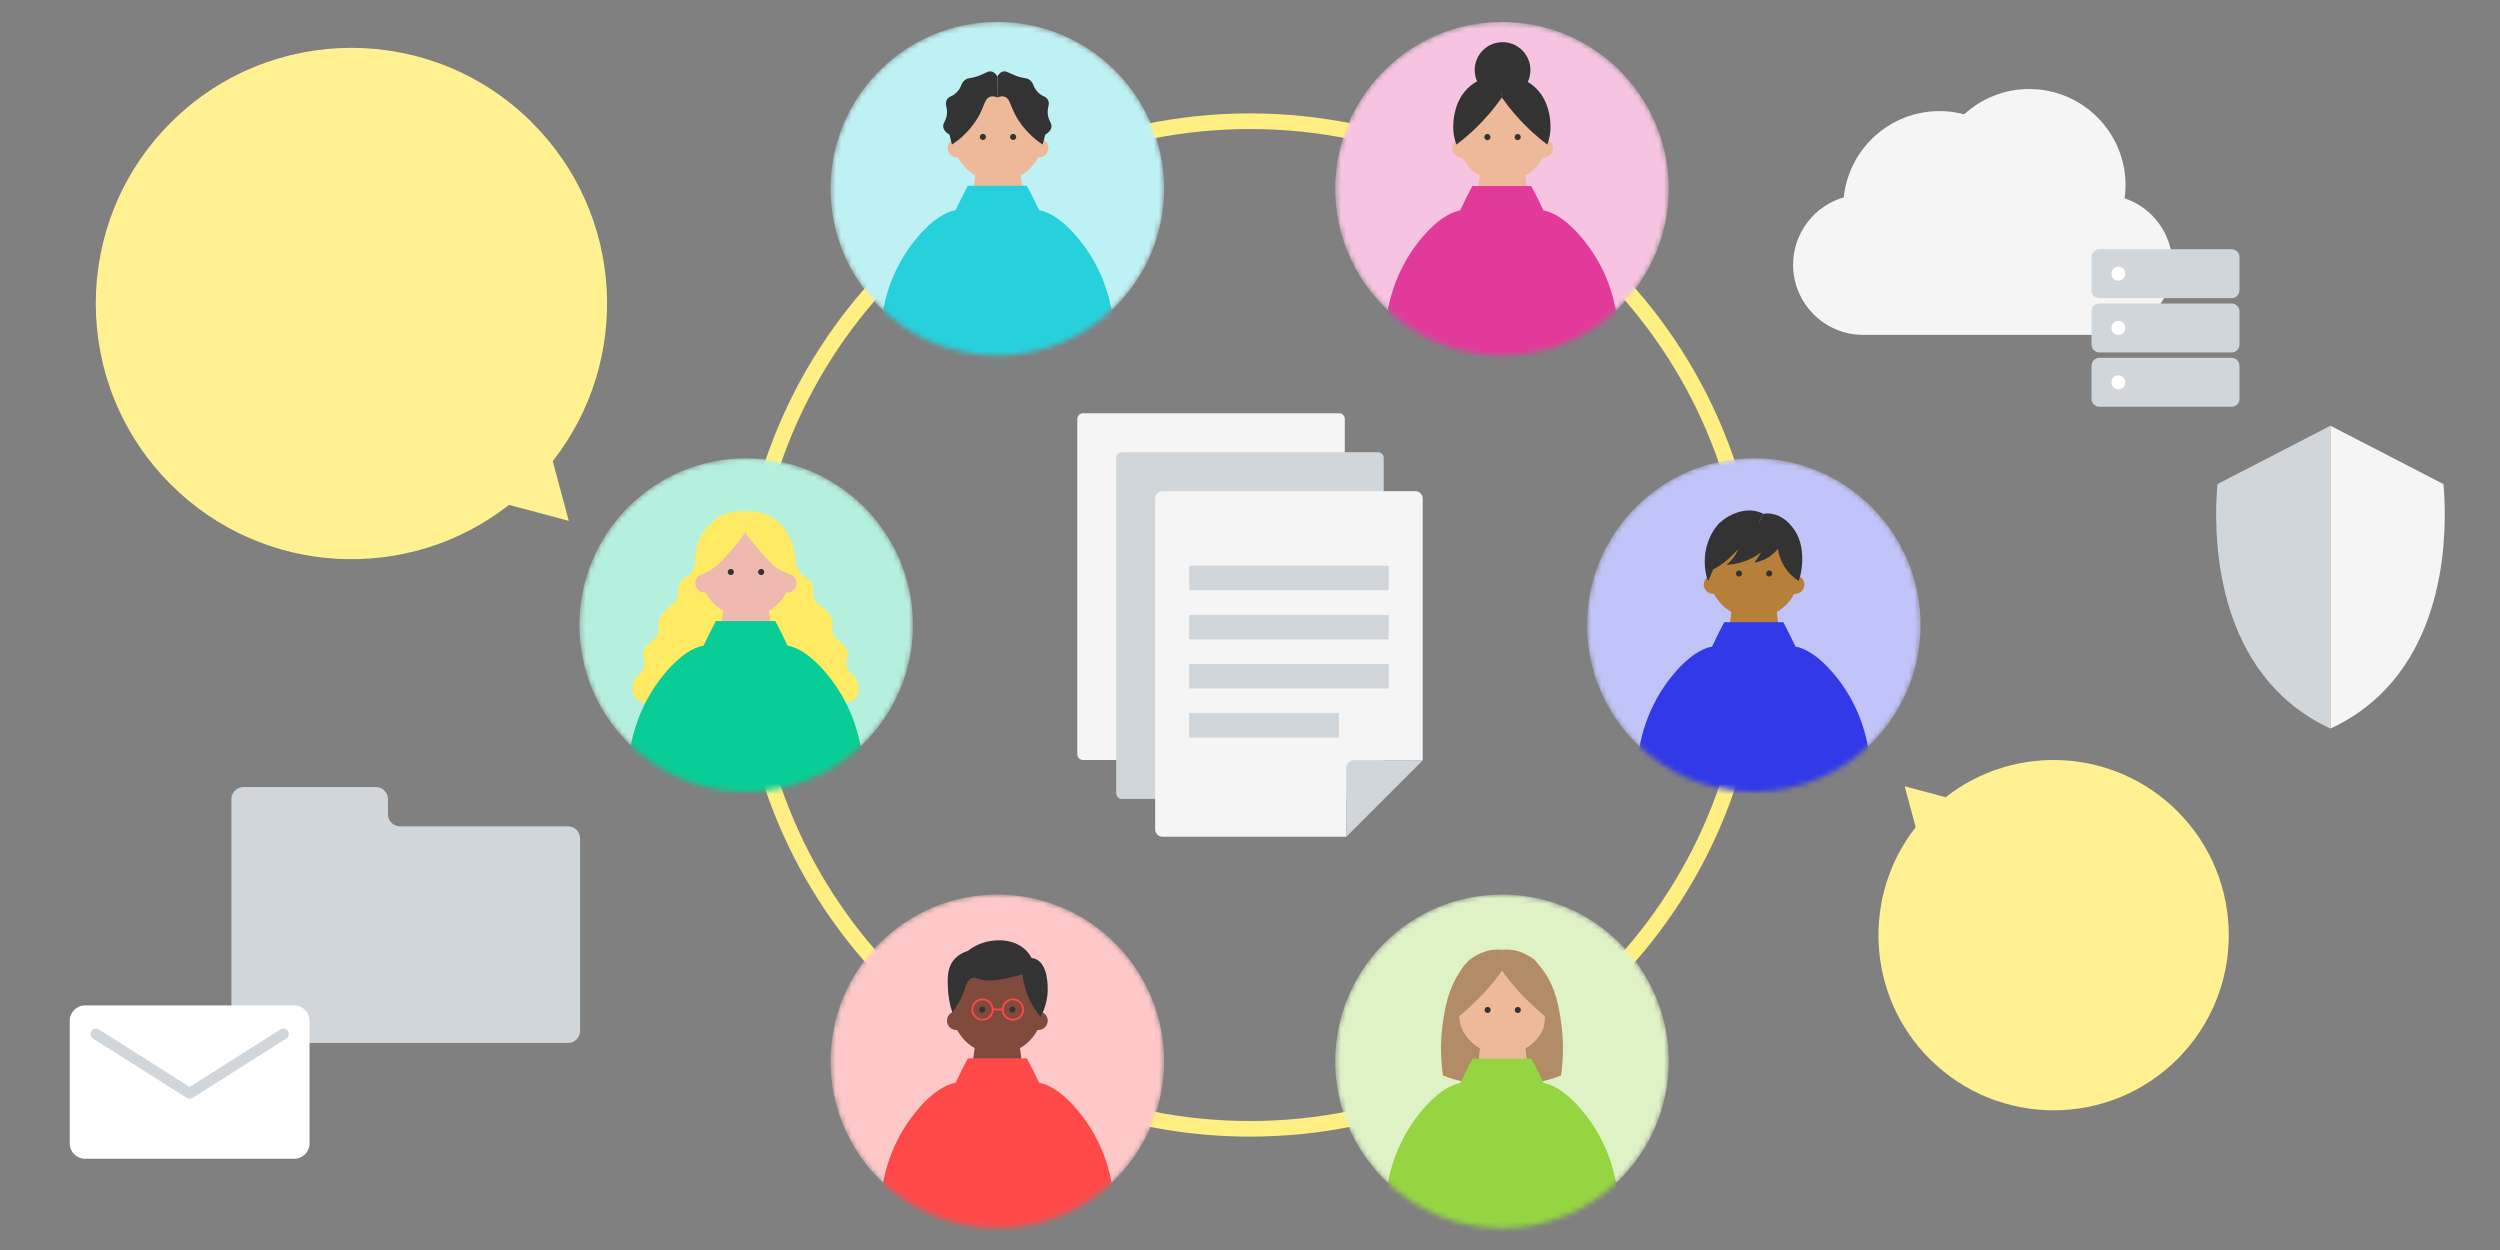 <svg width="480" height="240" viewBox="0 0 480 240" fill="none" xmlns="http://www.w3.org/2000/svg">
<rect x="0" y="0" width="480" height="240" fill="#808080" stroke="none"/>
<g clip-path="url(#clip0_13052_139381)">
<mask id="mask0_13052_139381" style="mask-type:luminance" maskUnits="userSpaceOnUse" x="0" y="0" width="480" height="240">
<path d="M480 0H0V240H480V0Z" fill="white"/>
</mask>
<g mask="url(#mask0_13052_139381)">
<path d="M240 216.733C293.422 216.733 336.73 173.426 336.73 120.003C336.73 66.581 293.422 23.273 240 23.273C186.577 23.273 143.27 66.581 143.27 120.003C143.27 173.426 186.577 216.733 240 216.733Z" stroke="#FFEE82" stroke-width="3" stroke-miterlimit="10" stroke-linecap="round"/>
<path d="M257.09 79.344H207.955C207.34 79.344 206.84 79.844 206.84 80.459V144.814C206.84 145.429 207.34 145.924 207.955 145.924H257.09C257.705 145.924 258.2 145.424 258.2 144.814V80.459C258.2 79.844 257.7 79.344 257.09 79.344Z" fill="#F5F5F5"/>
<path d="M264.564 86.82H215.429C214.814 86.82 214.314 87.32 214.314 87.93V152.285C214.314 152.9 214.814 153.4 215.429 153.4H264.564C265.179 153.4 265.674 152.9 265.674 152.285V87.93C265.674 87.315 265.174 86.82 264.564 86.82Z" fill="#D0D6DA"/>
<path d="M258.505 160.657H223.22C222.435 160.657 221.79 160.017 221.79 159.227V95.727C221.79 94.942 222.43 94.297 223.22 94.297H271.73C272.515 94.297 273.16 94.937 273.16 95.727V146.007H259.935C259.15 146.007 258.505 146.647 258.505 147.437V160.662V160.657Z" fill="#F5F5F5"/>
<path d="M259.93 146H273.155L258.5 160.655V147.43C258.5 146.645 259.14 146 259.93 146Z" fill="#D0D6DA"/>
<path d="M266.625 108.617H228.325V113.322H266.625V108.617Z" fill="#D0D6DA"/>
<path d="M266.625 118.047H228.325V122.752H266.625V118.047Z" fill="#D0D6DA"/>
<path d="M266.625 127.477H228.325V132.182H266.625V127.477Z" fill="#D0D6DA"/>
<path d="M257.07 136.914H228.32V141.619H257.07V136.914Z" fill="#D0D6DA"/>
<mask id="mask1_13052_139381" style="mask-type:luminance" maskUnits="userSpaceOnUse" x="159" y="4" width="65" height="65">
<path d="M191.49 68.251C209.174 68.251 223.51 53.915 223.51 36.231C223.51 18.547 209.174 4.211 191.49 4.211C173.806 4.211 159.47 18.547 159.47 36.231C159.47 53.915 173.806 68.251 191.49 68.251Z" fill="white"/>
</mask>
<g mask="url(#mask1_13052_139381)">
<path d="M191.49 68.251C209.174 68.251 223.51 53.915 223.51 36.231C223.51 18.547 209.174 4.211 191.49 4.211C173.806 4.211 159.47 18.547 159.47 36.231C159.47 53.915 173.806 68.251 191.49 68.251Z" fill="#BEF1F4"/>
<path d="M191.616 34.864C196.434 34.864 200.341 30.958 200.341 26.139C200.341 21.32 196.434 17.414 191.616 17.414C186.797 17.414 182.891 21.32 182.891 26.139C182.891 30.958 186.797 34.864 191.616 34.864Z" fill="#EEB998"/>
<path d="M197.111 42.72H186.126L187.246 33.695H195.986L197.111 42.72Z" fill="#EEB998"/>
<path d="M183.726 30.213C184.714 30.213 185.516 29.411 185.516 28.423C185.516 27.434 184.714 26.633 183.726 26.633C182.737 26.633 181.936 27.434 181.936 28.423C181.936 29.411 182.737 30.213 183.726 30.213Z" fill="#EEB998"/>
<path d="M199.506 30.213C200.494 30.213 201.296 29.411 201.296 28.423C201.296 27.434 200.494 26.633 199.506 26.633C198.517 26.633 197.716 27.434 197.716 28.423C197.716 29.411 198.517 30.213 199.506 30.213Z" fill="#EEB998"/>
<path d="M199.22 17.642C198.245 16.607 198.575 16.037 197.71 15.362C197.025 14.832 196.81 15.182 195.155 14.582C193.68 14.047 193.205 13.532 192.495 13.757C191.985 13.917 191.67 14.362 191.49 14.702V18.722C191.835 18.562 192.355 18.397 192.87 18.562C193.85 18.877 193.935 20.107 194.9 21.982C195.795 23.717 196.85 24.842 197.395 25.422C198.455 26.552 199.5 27.297 200.2 27.747C200.36 27.117 200.525 26.487 200.685 25.857C201.13 25.597 201.72 25.147 201.86 24.477C202.015 23.742 201.495 23.427 201.245 22.327C200.87 20.697 201.73 20.162 201.2 19.177C200.775 18.382 200.195 18.677 199.22 17.642Z" fill="#333333"/>
<path d="M188.715 26.883C189.041 26.883 189.305 26.619 189.305 26.293C189.305 25.967 189.041 25.703 188.715 25.703C188.389 25.703 188.125 25.967 188.125 26.293C188.125 26.619 188.389 26.883 188.715 26.883Z" fill="#333333"/>
<path d="M194.52 26.883C194.846 26.883 195.11 26.619 195.11 26.293C195.11 25.967 194.846 25.703 194.52 25.703C194.194 25.703 193.93 25.967 193.93 26.293C193.93 26.619 194.194 26.883 194.52 26.883Z" fill="#333333"/>
<path d="M183.76 17.642C184.735 16.607 184.405 16.037 185.27 15.362C185.955 14.832 186.17 15.182 187.825 14.582C189.3 14.047 189.775 13.532 190.485 13.757C190.995 13.917 191.31 14.362 191.49 14.702C191.49 16.042 191.49 17.382 191.49 18.722C191.145 18.562 190.625 18.397 190.11 18.562C189.13 18.877 189.045 20.107 188.08 21.982C187.185 23.717 186.13 24.842 185.585 25.422C184.525 26.552 183.48 27.297 182.78 27.747C182.62 27.117 182.455 26.487 182.295 25.857C181.85 25.597 181.26 25.147 181.12 24.477C180.965 23.742 181.485 23.427 181.735 22.327C182.11 20.697 181.25 20.162 181.78 19.177C182.205 18.382 182.785 18.677 183.76 17.642Z" fill="#333333"/>
<path d="M200.18 40.509C199.96 40.444 199.735 40.389 199.51 40.354C198.725 38.694 197.94 37.129 197.17 35.664H185.815C185.045 37.129 184.26 38.694 183.47 40.354C183.245 40.389 183.02 40.444 182.8 40.509C180.49 41.199 178.055 43.164 175.685 46.109C171.335 51.509 169.035 58.279 169.035 65.214V71.129H213.945V65.204C213.945 58.489 211.8 51.914 207.685 46.604C205.19 43.384 202.615 41.234 200.18 40.509Z" fill="#26D1DB"/>
</g>
<mask id="mask2_13052_139381" style="mask-type:luminance" maskUnits="userSpaceOnUse" x="256" y="4" width="65" height="65">
<path d="M288.384 68.251C306.068 68.251 320.404 53.915 320.404 36.231C320.404 18.547 306.068 4.211 288.384 4.211C270.7 4.211 256.364 18.547 256.364 36.231C256.364 53.915 270.7 68.251 288.384 68.251Z" fill="white"/>
</mask>
<g mask="url(#mask2_13052_139381)">
<path d="M288.384 68.251C306.068 68.251 320.404 53.915 320.404 36.231C320.404 18.547 306.068 4.211 288.384 4.211C270.7 4.211 256.364 18.547 256.364 36.231C256.364 53.915 270.7 68.251 288.384 68.251Z" fill="#F6C4E1"/>
<path d="M288.49 18.794C291.444 18.794 293.84 16.398 293.84 13.444C293.84 10.489 291.444 8.094 288.49 8.094C285.535 8.094 283.14 10.489 283.14 13.444C283.14 16.398 285.535 18.794 288.49 18.794Z" fill="#333333"/>
<path d="M288.49 34.902C293.317 34.902 297.23 30.989 297.23 26.162C297.23 21.335 293.317 17.422 288.49 17.422C283.663 17.422 279.75 21.335 279.75 26.162C279.75 30.989 283.663 34.902 288.49 34.902Z" fill="#EEB998"/>
<path d="M293.99 42.774H282.985L284.11 33.734H292.865L293.99 42.774Z" fill="#EEB998"/>
<path d="M280.585 30.244C281.573 30.244 282.375 29.443 282.375 28.454C282.375 27.465 281.573 26.664 280.585 26.664C279.596 26.664 278.795 27.465 278.795 28.454C278.795 29.443 279.596 30.244 280.585 30.244Z" fill="#EEB998"/>
<path d="M296.39 30.244C297.378 30.244 298.18 29.443 298.18 28.454C298.18 27.465 297.378 26.664 296.39 26.664C295.401 26.664 294.6 27.465 294.6 28.454C294.6 29.443 295.401 30.244 296.39 30.244Z" fill="#EEB998"/>
<path d="M294.315 16.416C291.91 14.496 289.23 14.621 288.36 14.701V18.726C289.85 20.836 291.785 23.171 294.275 25.436C295.23 26.306 296.175 27.076 297.085 27.766C297.315 27.141 297.575 26.246 297.67 25.146C297.71 24.716 298.09 19.426 294.315 16.411V16.416Z" fill="#333333"/>
<path d="M282.405 16.416C284.81 14.496 287.49 14.621 288.36 14.701V18.726C286.87 20.836 284.935 23.171 282.445 25.436C281.49 26.306 280.545 27.076 279.635 27.766C279.405 27.141 279.145 26.246 279.05 25.146C279.01 24.716 278.63 19.426 282.405 16.411V16.416Z" fill="#333333"/>
<path d="M285.58 26.907C285.906 26.907 286.17 26.642 286.17 26.317C286.17 25.991 285.906 25.727 285.58 25.727C285.254 25.727 284.99 25.991 284.99 26.317C284.99 26.642 285.254 26.907 285.58 26.907Z" fill="#333333"/>
<path d="M291.396 26.907C291.722 26.907 291.986 26.642 291.986 26.317C291.986 25.991 291.722 25.727 291.396 25.727C291.07 25.727 290.806 25.991 290.806 26.317C290.806 26.642 291.07 26.907 291.396 26.907Z" fill="#333333"/>
<path d="M297.025 40.567C296.805 40.502 296.58 40.447 296.36 40.412C295.575 38.757 294.79 37.192 294.02 35.727H282.68C281.91 37.187 281.125 38.752 280.34 40.412C280.115 40.447 279.89 40.502 279.675 40.567C277.37 41.257 274.94 43.222 272.57 46.162C268.225 51.557 265.93 58.312 265.93 65.237V71.142H310.765V65.227C310.765 58.522 308.625 51.957 304.515 46.657C302.025 43.442 299.455 41.297 297.02 40.567H297.025Z" fill="#E23A9A"/>
</g>
<mask id="mask3_13052_139381" style="mask-type:luminance" maskUnits="userSpaceOnUse" x="159" y="171" width="65" height="65">
<path d="M191.49 235.79C209.174 235.79 223.51 221.454 223.51 203.77C223.51 186.086 209.174 171.75 191.49 171.75C173.806 171.75 159.47 186.086 159.47 203.77C159.47 221.454 173.806 235.79 191.49 235.79Z" fill="white"/>
</mask>
<g mask="url(#mask3_13052_139381)">
<path d="M191.49 235.79C209.174 235.79 223.51 221.454 223.51 203.77C223.51 186.086 209.174 171.75 191.49 171.75C173.806 171.75 159.47 186.086 159.47 203.77C159.47 221.454 173.806 235.79 191.49 235.79Z" fill="#FFC8C8"/>
<path d="M191.491 202.409C196.306 202.409 200.211 198.505 200.211 193.689C200.211 188.873 196.306 184.969 191.491 184.969C186.675 184.969 182.771 188.873 182.771 193.689C182.771 198.505 186.675 202.409 191.491 202.409Z" fill="#7F4B3D"/>
<path d="M196.98 210.257H186L187.12 201.242H195.855L196.98 210.257Z" fill="#7F4B3D"/>
<path d="M183.605 197.76C184.594 197.76 185.395 196.958 185.395 195.97C185.395 194.981 184.594 194.18 183.605 194.18C182.617 194.18 181.815 194.981 181.815 195.97C181.815 196.958 182.617 197.76 183.605 197.76Z" fill="#7F4B3D"/>
<path d="M199.375 197.76C200.364 197.76 201.165 196.958 201.165 195.97C201.165 194.981 200.364 194.18 199.375 194.18C198.386 194.18 197.585 194.981 197.585 195.97C197.585 196.958 198.386 197.76 199.375 197.76Z" fill="#7F4B3D"/>
<path d="M188.585 194.43C188.911 194.43 189.175 194.166 189.175 193.84C189.175 193.514 188.911 193.25 188.585 193.25C188.259 193.25 187.995 193.514 187.995 193.84C187.995 194.166 188.259 194.43 188.585 194.43Z" fill="#333333"/>
<path d="M194.39 194.43C194.716 194.43 194.98 194.166 194.98 193.84C194.98 193.514 194.716 193.25 194.39 193.25C194.064 193.25 193.8 193.514 193.8 193.84C193.8 194.166 194.064 194.43 194.39 194.43Z" fill="#333333"/>
<path d="M196.326 187.066C191.271 188.531 189.041 188.426 187.981 187.961C187.791 187.881 187.181 187.586 186.576 187.806C185.741 188.111 185.471 189.201 185.211 189.991C184.841 191.116 184.166 192.626 182.831 194.341C182.236 192.551 182.061 191.036 182.011 190.031C181.906 187.961 181.806 185.966 183.091 184.356C183.981 183.246 185.171 182.771 185.856 182.561C186.101 182.361 186.526 182.036 187.101 181.721C189.971 180.136 194.351 179.961 196.861 182.336C197.196 182.651 197.651 183.161 198.061 183.936C198.301 183.961 198.626 184.021 198.976 184.191C201.211 185.276 201.171 189.281 201.161 190.086C201.136 192.251 200.441 194.021 199.786 195.231C198.581 193.756 197.171 191.541 196.566 188.621C196.456 188.081 196.376 187.561 196.331 187.061L196.326 187.066Z" fill="#333333"/>
<path d="M200.18 208.048C199.96 207.983 199.735 207.928 199.51 207.893C198.725 206.233 197.94 204.668 197.17 203.203H185.815C185.045 204.668 184.26 206.233 183.47 207.893C183.245 207.928 183.02 207.983 182.8 208.048C180.49 208.738 178.055 210.703 175.685 213.648C171.335 219.048 169.035 225.818 169.035 232.753V238.668H213.945V232.743C213.945 226.028 211.8 219.453 207.685 214.143C205.19 210.923 202.615 208.773 200.18 208.048Z" fill="#FF4949"/>
<path d="M188.635 195.965C187.46 195.965 186.5 195.01 186.5 193.83C186.5 192.65 187.455 191.695 188.635 191.695C189.815 191.695 190.77 192.65 190.77 193.83C190.77 195.01 189.815 195.965 188.635 195.965ZM188.635 192.05C187.655 192.05 186.855 192.85 186.855 193.83C186.855 194.81 187.655 195.61 188.635 195.61C189.615 195.61 190.415 194.81 190.415 193.83C190.415 192.85 189.615 192.05 188.635 192.05Z" fill="#FF4949"/>
<path d="M194.48 195.965C193.305 195.965 192.345 195.01 192.345 193.83C192.345 192.65 193.3 191.695 194.48 191.695C195.66 191.695 196.615 192.65 196.615 193.83C196.615 195.01 195.66 195.965 194.48 195.965ZM194.48 192.05C193.5 192.05 192.7 192.85 192.7 193.83C192.7 194.81 193.5 195.61 194.48 195.61C195.46 195.61 196.26 194.81 196.26 193.83C196.26 192.85 195.46 192.05 194.48 192.05Z" fill="#FF4949"/>
<path d="M192.52 193.656H190.59V194.006H192.52V193.656Z" fill="#FF4949"/>
</g>
<mask id="mask4_13052_139381" style="mask-type:luminance" maskUnits="userSpaceOnUse" x="256" y="171" width="65" height="65">
<path d="M288.384 235.79C306.068 235.79 320.404 221.454 320.404 203.77C320.404 186.086 306.068 171.75 288.384 171.75C270.7 171.75 256.364 186.086 256.364 203.77C256.364 221.454 270.7 235.79 288.384 235.79Z" fill="white"/>
</mask>
<g mask="url(#mask4_13052_139381)">
<path d="M288.384 235.79C306.068 235.79 320.404 221.454 320.404 203.77C320.404 186.086 306.068 171.75 288.384 171.75C270.7 171.75 256.364 186.086 256.364 203.77C256.364 221.454 270.7 235.79 288.384 235.79Z" fill="#DFF2C6"/>
<path d="M281.199 185.319C280.994 185.584 280.704 185.964 280.389 186.439C278.014 189.984 277.464 193.434 277.054 196.184C276.694 198.594 276.424 202.169 277.054 206.484C278.214 206.964 279.654 207.439 281.334 207.754C284.184 208.289 286.639 208.154 288.389 207.914C288.229 199.644 288.074 191.379 287.914 183.109C285.679 183.844 283.439 184.584 281.204 185.319H281.199Z" fill="#B28B67"/>
<path d="M294.414 184.129C294.939 184.644 295.654 185.414 296.379 186.439C298.744 189.779 299.254 193.094 299.714 196.184C300.074 198.594 300.344 202.169 299.714 206.484C298.554 206.964 297.114 207.439 295.434 207.754C292.584 208.289 290.129 208.154 288.379 207.914C288.539 199.644 288.694 191.379 288.854 183.109C290.704 183.449 292.559 183.789 294.409 184.134L294.414 184.129Z" fill="#B28B67"/>
<path d="M288.524 202.475C293.335 202.475 297.234 198.575 297.234 193.765C297.234 188.954 293.335 185.055 288.524 185.055C283.714 185.055 279.814 188.954 279.814 193.765C279.814 198.575 283.714 202.475 288.524 202.475Z" fill="#EEB998"/>
<path d="M294.004 210.305H283.039L284.164 201.305H292.884L294.004 210.305Z" fill="#EEB998"/>
<path d="M280.649 197.828C281.635 197.828 282.434 197.029 282.434 196.043C282.434 195.057 281.635 194.258 280.649 194.258C279.663 194.258 278.864 195.057 278.864 196.043C278.864 197.029 279.663 197.828 280.649 197.828Z" fill="#EEB998"/>
<path d="M296.394 197.828C297.38 197.828 298.179 197.029 298.179 196.043C298.179 195.057 297.38 194.258 296.394 194.258C295.409 194.258 294.609 195.057 294.609 196.043C294.609 197.029 295.409 197.828 296.394 197.828Z" fill="#EEB998"/>
<path d="M282.464 184.056C284.159 182.811 286.004 182.456 286.004 182.456C287.079 182.256 287.964 182.311 288.394 182.351V186.361C287.654 187.411 286.799 188.521 285.819 189.646C284.564 191.091 283.474 192.121 282.499 193.046C281.564 193.936 280.754 194.651 280.169 195.156C280.184 195.551 280.234 196.036 280.374 196.586C280.509 197.121 280.689 197.566 280.859 197.916C280.044 198.446 279.544 198.446 279.229 198.306C277.004 197.331 278.414 187.031 282.459 184.056H282.464Z" fill="#B28B67"/>
<path d="M294.324 184.056C292.629 182.811 290.784 182.456 290.784 182.456C289.709 182.256 288.824 182.311 288.394 182.351V186.361C289.134 187.411 289.989 188.521 290.969 189.646C292.224 191.091 293.314 192.121 294.289 193.046C295.224 193.936 296.034 194.651 296.619 195.156C296.629 195.601 296.604 196.156 296.484 196.781C296.389 197.266 296.254 197.686 296.124 198.036C296.824 198.446 297.269 198.441 297.564 198.311C299.979 197.261 296.799 185.871 294.334 184.061L294.324 184.056Z" fill="#B28B67"/>
<path d="M285.624 194.498C285.947 194.498 286.209 194.236 286.209 193.913C286.209 193.59 285.947 193.328 285.624 193.328C285.301 193.328 285.039 193.59 285.039 193.913C285.039 194.236 285.301 194.498 285.624 194.498Z" fill="#333333"/>
<path d="M291.419 194.498C291.742 194.498 292.004 194.236 292.004 193.913C292.004 193.59 291.742 193.328 291.419 193.328C291.096 193.328 290.834 193.59 290.834 193.913C290.834 194.236 291.096 194.498 291.419 194.498Z" fill="#333333"/>
<path d="M297.059 208.098C296.839 208.033 296.614 207.978 296.394 207.943C295.609 206.288 294.824 204.723 294.054 203.258H282.714C281.944 204.718 281.159 206.283 280.374 207.943C280.149 207.978 279.924 208.033 279.709 208.098C277.404 208.788 274.974 210.753 272.604 213.693C268.259 219.088 265.964 225.843 265.964 232.768V238.673H310.799V232.758C310.799 226.053 308.659 219.488 304.549 214.188C302.059 210.973 299.489 208.828 297.054 208.098H297.059Z" fill="#95D542"/>
</g>
<mask id="mask5_13052_139381" style="mask-type:luminance" maskUnits="userSpaceOnUse" x="111" y="87" width="65" height="66">
<path d="M143.27 152.024C160.954 152.024 175.29 137.689 175.29 120.004C175.29 102.32 160.954 87.984 143.27 87.984C125.586 87.984 111.25 102.32 111.25 120.004C111.25 137.689 125.586 152.024 143.27 152.024Z" fill="white"/>
</mask>
<g mask="url(#mask5_13052_139381)">
<path d="M143.27 152.024C160.954 152.024 175.29 137.689 175.29 120.004C175.29 102.32 160.954 87.984 143.27 87.984C125.586 87.984 111.25 102.32 111.25 120.004C111.25 137.689 125.586 152.024 143.27 152.024Z" fill="#B5F0DF"/>
<path d="M164.606 130.759C164.136 129.559 163.241 129.549 162.726 128.324C162.116 126.879 163.121 126.339 162.641 124.859C162.051 123.029 160.306 123.199 159.876 121.374C159.621 120.294 160.136 119.824 159.661 118.704C159.606 118.569 159.526 118.424 159.386 118.204C158.361 116.589 157.236 116.379 156.516 115.304C155.666 114.029 156.621 113.369 155.731 111.859C155.121 110.824 154.346 110.954 153.586 109.894C152.936 108.994 152.776 107.994 152.741 107.279C152.681 106.549 152.541 105.649 152.226 104.664C152.051 104.119 151.846 103.629 151.641 103.209C150.651 103.104 149.426 103.144 148.271 103.749C144.851 105.524 143.041 111.644 143.496 117.964C143.381 117.964 143.261 117.964 143.146 117.964C143.031 117.964 142.911 117.964 142.796 117.964C143.251 111.649 141.436 105.529 138.021 103.749C136.866 103.149 135.641 103.104 134.651 103.209C134.446 103.634 134.246 104.119 134.066 104.664C133.746 105.649 133.606 106.544 133.551 107.279C133.516 107.994 133.356 108.994 132.706 109.894C131.941 110.954 131.166 110.824 130.561 111.859C129.671 113.369 130.626 114.029 129.776 115.304C129.061 116.379 127.931 116.589 126.906 118.204C126.766 118.424 126.686 118.569 126.631 118.704C126.161 119.824 126.671 120.294 126.416 121.374C125.986 123.199 124.241 123.029 123.651 124.859C123.171 126.339 124.176 126.879 123.566 128.324C123.046 129.554 122.156 129.559 121.686 130.759C121.371 131.849 121.296 132.949 121.846 133.764C122.786 135.159 125.451 135.579 128.451 135.134C129.796 134.934 131.171 135.134 132.406 135.699C135.356 137.054 139.086 137.859 143.146 137.859C147.206 137.859 150.941 137.049 153.886 135.699C155.121 135.134 156.496 134.934 157.841 135.134C160.841 135.579 163.506 135.159 164.446 133.764C164.996 132.949 164.921 131.849 164.606 130.759Z" fill="#FFEA63"/>
<path d="M143.231 118.446C148.074 118.446 152.001 114.52 152.001 109.676C152.001 104.833 148.074 100.906 143.231 100.906C138.387 100.906 134.461 104.833 134.461 109.676C134.461 114.52 138.387 118.446 143.231 118.446Z" fill="#EEB9B1"/>
<path d="M148.751 126.338H137.711L138.841 117.273H147.621L148.751 126.338Z" fill="#EEB9B1"/>
<path d="M135.301 113.772C136.295 113.772 137.101 112.966 137.101 111.972C137.101 110.978 136.295 110.172 135.301 110.172C134.307 110.172 133.501 110.978 133.501 111.972C133.501 112.966 134.307 113.772 135.301 113.772Z" fill="#EEB9B1"/>
<path d="M151.161 113.772C152.155 113.772 152.961 112.966 152.961 111.972C152.961 110.978 152.155 110.172 151.161 110.172C150.167 110.172 149.361 110.978 149.361 111.972C149.361 112.966 150.167 113.772 151.161 113.772Z" fill="#EEB9B1"/>
<path d="M149.077 99.898C146.662 97.973 143.972 98.098 143.102 98.178V102.218C143.847 103.278 144.707 104.393 145.692 105.528C147.797 107.953 148.527 108.603 149.032 108.953C150.177 109.738 151.257 110.148 151.972 110.368C152.117 109.998 152.317 109.408 152.442 108.658C152.937 105.618 151.747 102.028 149.077 99.893V99.898Z" fill="#FFEA63"/>
<path d="M137.126 99.898C139.541 97.973 142.231 98.098 143.101 98.178V102.218C142.356 103.278 141.496 104.393 140.511 105.528C138.956 107.318 138.181 108.218 137.171 108.953C136.591 109.373 135.711 109.923 134.491 110.368C134.261 109.988 133.961 109.408 133.766 108.658C132.911 105.443 134.666 101.863 137.131 99.893L137.126 99.898Z" fill="#FFEA63"/>
<path d="M140.316 110.414C140.641 110.414 140.906 110.15 140.906 109.824C140.906 109.499 140.641 109.234 140.316 109.234C139.99 109.234 139.726 109.499 139.726 109.824C139.726 110.15 139.99 110.414 140.316 110.414Z" fill="#333333"/>
<path d="M146.146 110.414C146.472 110.414 146.736 110.15 146.736 109.824C146.736 109.499 146.472 109.234 146.146 109.234C145.82 109.234 145.556 109.499 145.556 109.824C145.556 110.15 145.82 110.414 146.146 110.414Z" fill="#333333"/>
<path d="M151.885 124.112C151.665 124.047 151.44 123.992 151.215 123.957C150.425 122.287 149.635 120.712 148.86 119.242H137.44C136.665 120.717 135.875 122.292 135.085 123.957C134.86 123.992 134.635 124.047 134.415 124.112C132.09 124.807 129.645 126.782 127.26 129.747C122.885 135.182 120.575 141.987 120.575 148.962V154.912H165.735V148.952C165.735 142.197 163.58 135.587 159.44 130.247C156.93 127.007 154.345 124.847 151.89 124.117L151.885 124.112Z" fill="#09CD96"/>
</g>
<mask id="mask6_13052_139381" style="mask-type:luminance" maskUnits="userSpaceOnUse" x="304" y="87" width="65" height="66">
<path d="M336.73 152.024C354.414 152.024 368.75 137.689 368.75 120.004C368.75 102.32 354.414 87.984 336.73 87.984C319.046 87.984 304.71 102.32 304.71 120.004C304.71 137.689 319.046 152.024 336.73 152.024Z" fill="white"/>
</mask>
<g mask="url(#mask6_13052_139381)">
<path d="M336.73 152.024C354.414 152.024 368.75 137.689 368.75 120.004C368.75 102.32 354.414 87.984 336.73 87.984C319.046 87.984 304.71 102.32 304.71 120.004C304.71 137.689 319.046 152.024 336.73 152.024Z" fill="#C1C4F8"/>
<path d="M336.78 118.672C341.594 118.672 345.495 114.77 345.495 109.957C345.495 105.144 341.594 101.242 336.78 101.242C331.967 101.242 328.065 105.144 328.065 109.957C328.065 114.77 331.967 118.672 336.78 118.672Z" fill="#B6803B"/>
<path d="M342.265 126.518H331.295L332.415 117.508H341.145L342.265 126.518Z" fill="#B6803B"/>
<path d="M328.9 114.023C329.886 114.023 330.685 113.224 330.685 112.238C330.685 111.252 329.886 110.453 328.9 110.453C327.914 110.453 327.115 111.252 327.115 112.238C327.115 113.224 327.914 114.023 328.9 114.023Z" fill="#B6803B"/>
<path d="M344.66 114.023C345.646 114.023 346.445 113.224 346.445 112.238C346.445 111.252 345.646 110.453 344.66 110.453C343.674 110.453 342.875 111.252 342.875 112.238C342.875 113.224 343.674 114.023 344.66 114.023Z" fill="#B6803B"/>
<path d="M343.895 100.917C343.425 100.382 342.205 99.002 340.22 98.662C339.54 98.547 338.96 98.582 338.56 98.637C337.925 99.937 337.29 101.237 336.655 102.537C337.345 103.272 338.04 104.012 338.73 104.747C338.52 105.252 338.255 105.812 337.92 106.397C337.565 107.022 337.195 107.562 336.845 108.022C337.4 107.927 338.15 107.737 338.96 107.327C340.165 106.717 340.94 105.907 341.365 105.387C341.475 106.137 341.755 107.407 342.585 108.752C343.52 110.262 344.69 111.132 345.35 111.557C345.555 110.957 345.81 110.057 345.935 108.947C346.05 107.902 346.5 103.867 343.895 100.922V100.917Z" fill="#333333"/>
<path d="M330.23 100.331C331.975 98.746 334.84 97.491 337.465 98.221C337.93 98.351 338.3 98.516 338.555 98.646C337.92 99.946 337.285 101.246 336.65 102.546C335.495 103.691 334.605 104.586 334.07 105.126C332.355 106.856 331.545 107.706 330.145 108.621C329.645 108.946 329.215 109.186 328.93 109.336C328.605 110.076 328.28 110.816 327.95 111.561C327.835 111.246 327.715 110.871 327.605 110.431C327.605 110.431 327.43 109.706 327.36 108.951C326.855 103.391 330.22 100.331 330.22 100.331H330.23Z" fill="#333333"/>
<path d="M333.88 110.703C334.206 110.703 334.47 110.439 334.47 110.113C334.47 109.788 334.206 109.523 333.88 109.523C333.554 109.523 333.29 109.788 333.29 110.113C333.29 110.439 333.554 110.703 333.88 110.703Z" fill="#333333"/>
<path d="M339.68 110.703C340.006 110.703 340.27 110.439 340.27 110.113C340.27 109.788 340.006 109.523 339.68 109.523C339.354 109.523 339.09 109.788 339.09 110.113C339.09 110.439 339.354 110.703 339.68 110.703Z" fill="#333333"/>
<path d="M340.935 102.097C341.46 103.852 338.185 106.122 336.785 106.922C334.72 108.107 332.715 108.387 331.49 108.457C331.875 108.137 332.35 107.687 332.81 107.077C333.255 106.482 333.55 105.912 333.745 105.462C333.065 104.347 332.475 103.377 332.475 103.377C332.525 103.442 332.615 103.542 332.755 103.577C333.54 103.777 334.175 101.452 335.705 100.627C337.455 99.682 340.49 100.642 340.93 102.102L340.935 102.097Z" fill="#333333"/>
<path d="M345.41 124.306C345.19 124.241 344.965 124.186 344.74 124.151C343.955 122.491 343.17 120.926 342.4 119.461H331.05C330.28 120.926 329.495 122.491 328.71 124.151C328.485 124.186 328.26 124.241 328.04 124.306C325.73 124.996 323.3 126.961 320.93 129.906C316.585 135.306 314.285 142.071 314.285 149.001V154.911H359.165V148.991C359.165 142.276 357.02 135.711 352.91 130.401C350.415 127.181 347.845 125.036 345.41 124.306Z" fill="#3139E8"/>
</g>
<path d="M370.514 203.331C383.649 216.466 404.939 216.466 418.074 203.331C431.209 190.196 431.209 168.906 418.074 155.771C405.914 143.611 386.759 142.711 373.564 153.071L365.704 150.966L367.809 158.826C357.454 172.021 358.354 191.176 370.509 203.336L370.514 203.331Z" fill="#FFF092"/>
<path d="M102.189 23.565C83.019 4.395 51.939 4.395 32.764 23.565C13.594 42.735 13.594 73.815 32.764 92.99C50.514 110.74 78.474 112.05 97.734 96.935L109.204 100.01L106.129 88.54C121.249 69.275 119.934 41.32 102.184 23.57L102.189 23.565Z" fill="#FFF092"/>
<path d="M76.8 158.662C75.53 158.662 74.49 157.622 74.49 156.352V153.427C74.49 152.157 73.45 151.117 72.18 151.117H46.735C45.465 151.117 44.425 152.157 44.425 153.427V197.937C44.425 199.207 45.465 200.247 46.735 200.247H109.065C110.335 200.247 111.375 199.207 111.375 197.937V160.967C111.375 159.697 110.335 158.657 109.065 158.657H76.795L76.8 158.662Z" fill="#D0D6DA"/>
<path d="M56.485 193.039H16.335C14.708 193.039 13.39 194.358 13.39 195.984V219.534C13.39 221.161 14.708 222.479 16.335 222.479H56.485C58.111 222.479 59.43 221.161 59.43 219.534V195.984C59.43 194.358 58.111 193.039 56.485 193.039Z" fill="white"/>
<path d="M36.409 210.953C36.214 210.953 36.024 210.898 35.854 210.793L17.859 199.403C17.374 199.098 17.229 198.453 17.539 197.968C17.844 197.483 18.489 197.338 18.974 197.648L36.414 208.688L53.854 197.648C54.339 197.343 54.979 197.483 55.289 197.968C55.594 198.453 55.454 199.093 54.969 199.403L36.974 210.793C36.804 210.898 36.609 210.953 36.419 210.953H36.409Z" fill="#D0D6DA"/>
<path d="M447.45 139.877C444.265 138.412 441.705 136.682 439.655 134.962C423.665 121.552 425.345 97.592 425.755 92.947L447.45 81.742V139.877Z" fill="#D0D6DA"/>
<path d="M447.45 139.877C450.635 138.412 453.195 136.682 455.245 134.962C471.235 121.552 469.555 97.592 469.145 92.947L447.45 81.742V139.877Z" fill="#F5F5F5"/>
<path d="M407.934 38.069C408.044 37.254 408.104 36.429 408.104 35.584C408.104 25.369 399.824 17.094 389.614 17.094C384.804 17.094 380.419 18.934 377.129 21.944C375.619 21.544 374.029 21.329 372.394 21.329C362.829 21.329 354.964 28.589 353.999 37.899C348.384 39.524 344.279 44.694 344.279 50.834C344.279 58.269 350.309 64.299 357.744 64.299H403.639C411.074 64.299 417.104 58.269 417.104 50.834C417.104 44.899 413.264 39.864 407.934 38.074V38.069Z" fill="#F5F5F5"/>
<path d="M428.479 47.852H403.074C402.246 47.852 401.574 48.523 401.574 49.352V55.747C401.574 56.575 402.246 57.247 403.074 57.247H428.479C429.308 57.247 429.979 56.575 429.979 55.747V49.352C429.979 48.523 429.308 47.852 428.479 47.852Z" fill="#D0D6DA"/>
<path d="M406.739 53.891C407.479 53.891 408.079 53.291 408.079 52.551C408.079 51.811 407.479 51.211 406.739 51.211C405.999 51.211 405.399 51.811 405.399 52.551C405.399 53.291 405.999 53.891 406.739 53.891Z" fill="white"/>
<path d="M428.479 58.273H403.074C402.246 58.273 401.574 58.945 401.574 59.773V66.168C401.574 66.997 402.246 67.668 403.074 67.668H428.479C429.308 67.668 429.979 66.997 429.979 66.168V59.773C429.979 58.945 429.308 58.273 428.479 58.273Z" fill="#D0D6DA"/>
<path d="M406.739 64.313C407.479 64.313 408.079 63.713 408.079 62.973C408.079 62.233 407.479 61.633 406.739 61.633C405.999 61.633 405.399 62.233 405.399 62.973C405.399 63.713 405.999 64.313 406.739 64.313Z" fill="white"/>
<path d="M428.479 68.703H403.074C402.246 68.703 401.574 69.375 401.574 70.203V76.598C401.574 77.427 402.246 78.098 403.074 78.098H428.479C429.308 78.098 429.979 77.427 429.979 76.598V70.203C429.979 69.375 429.308 68.703 428.479 68.703Z" fill="#D0D6DA"/>
<path d="M406.739 74.743C407.479 74.743 408.079 74.143 408.079 73.403C408.079 72.662 407.479 72.062 406.739 72.062C405.999 72.062 405.399 72.662 405.399 73.403C405.399 74.143 405.999 74.743 406.739 74.743Z" fill="white"/>
</g>
</g>
<defs>
<clipPath id="clip0_13052_139381">
<rect width="480" height="240" fill="white"/>
</clipPath>
</defs>
</svg>

